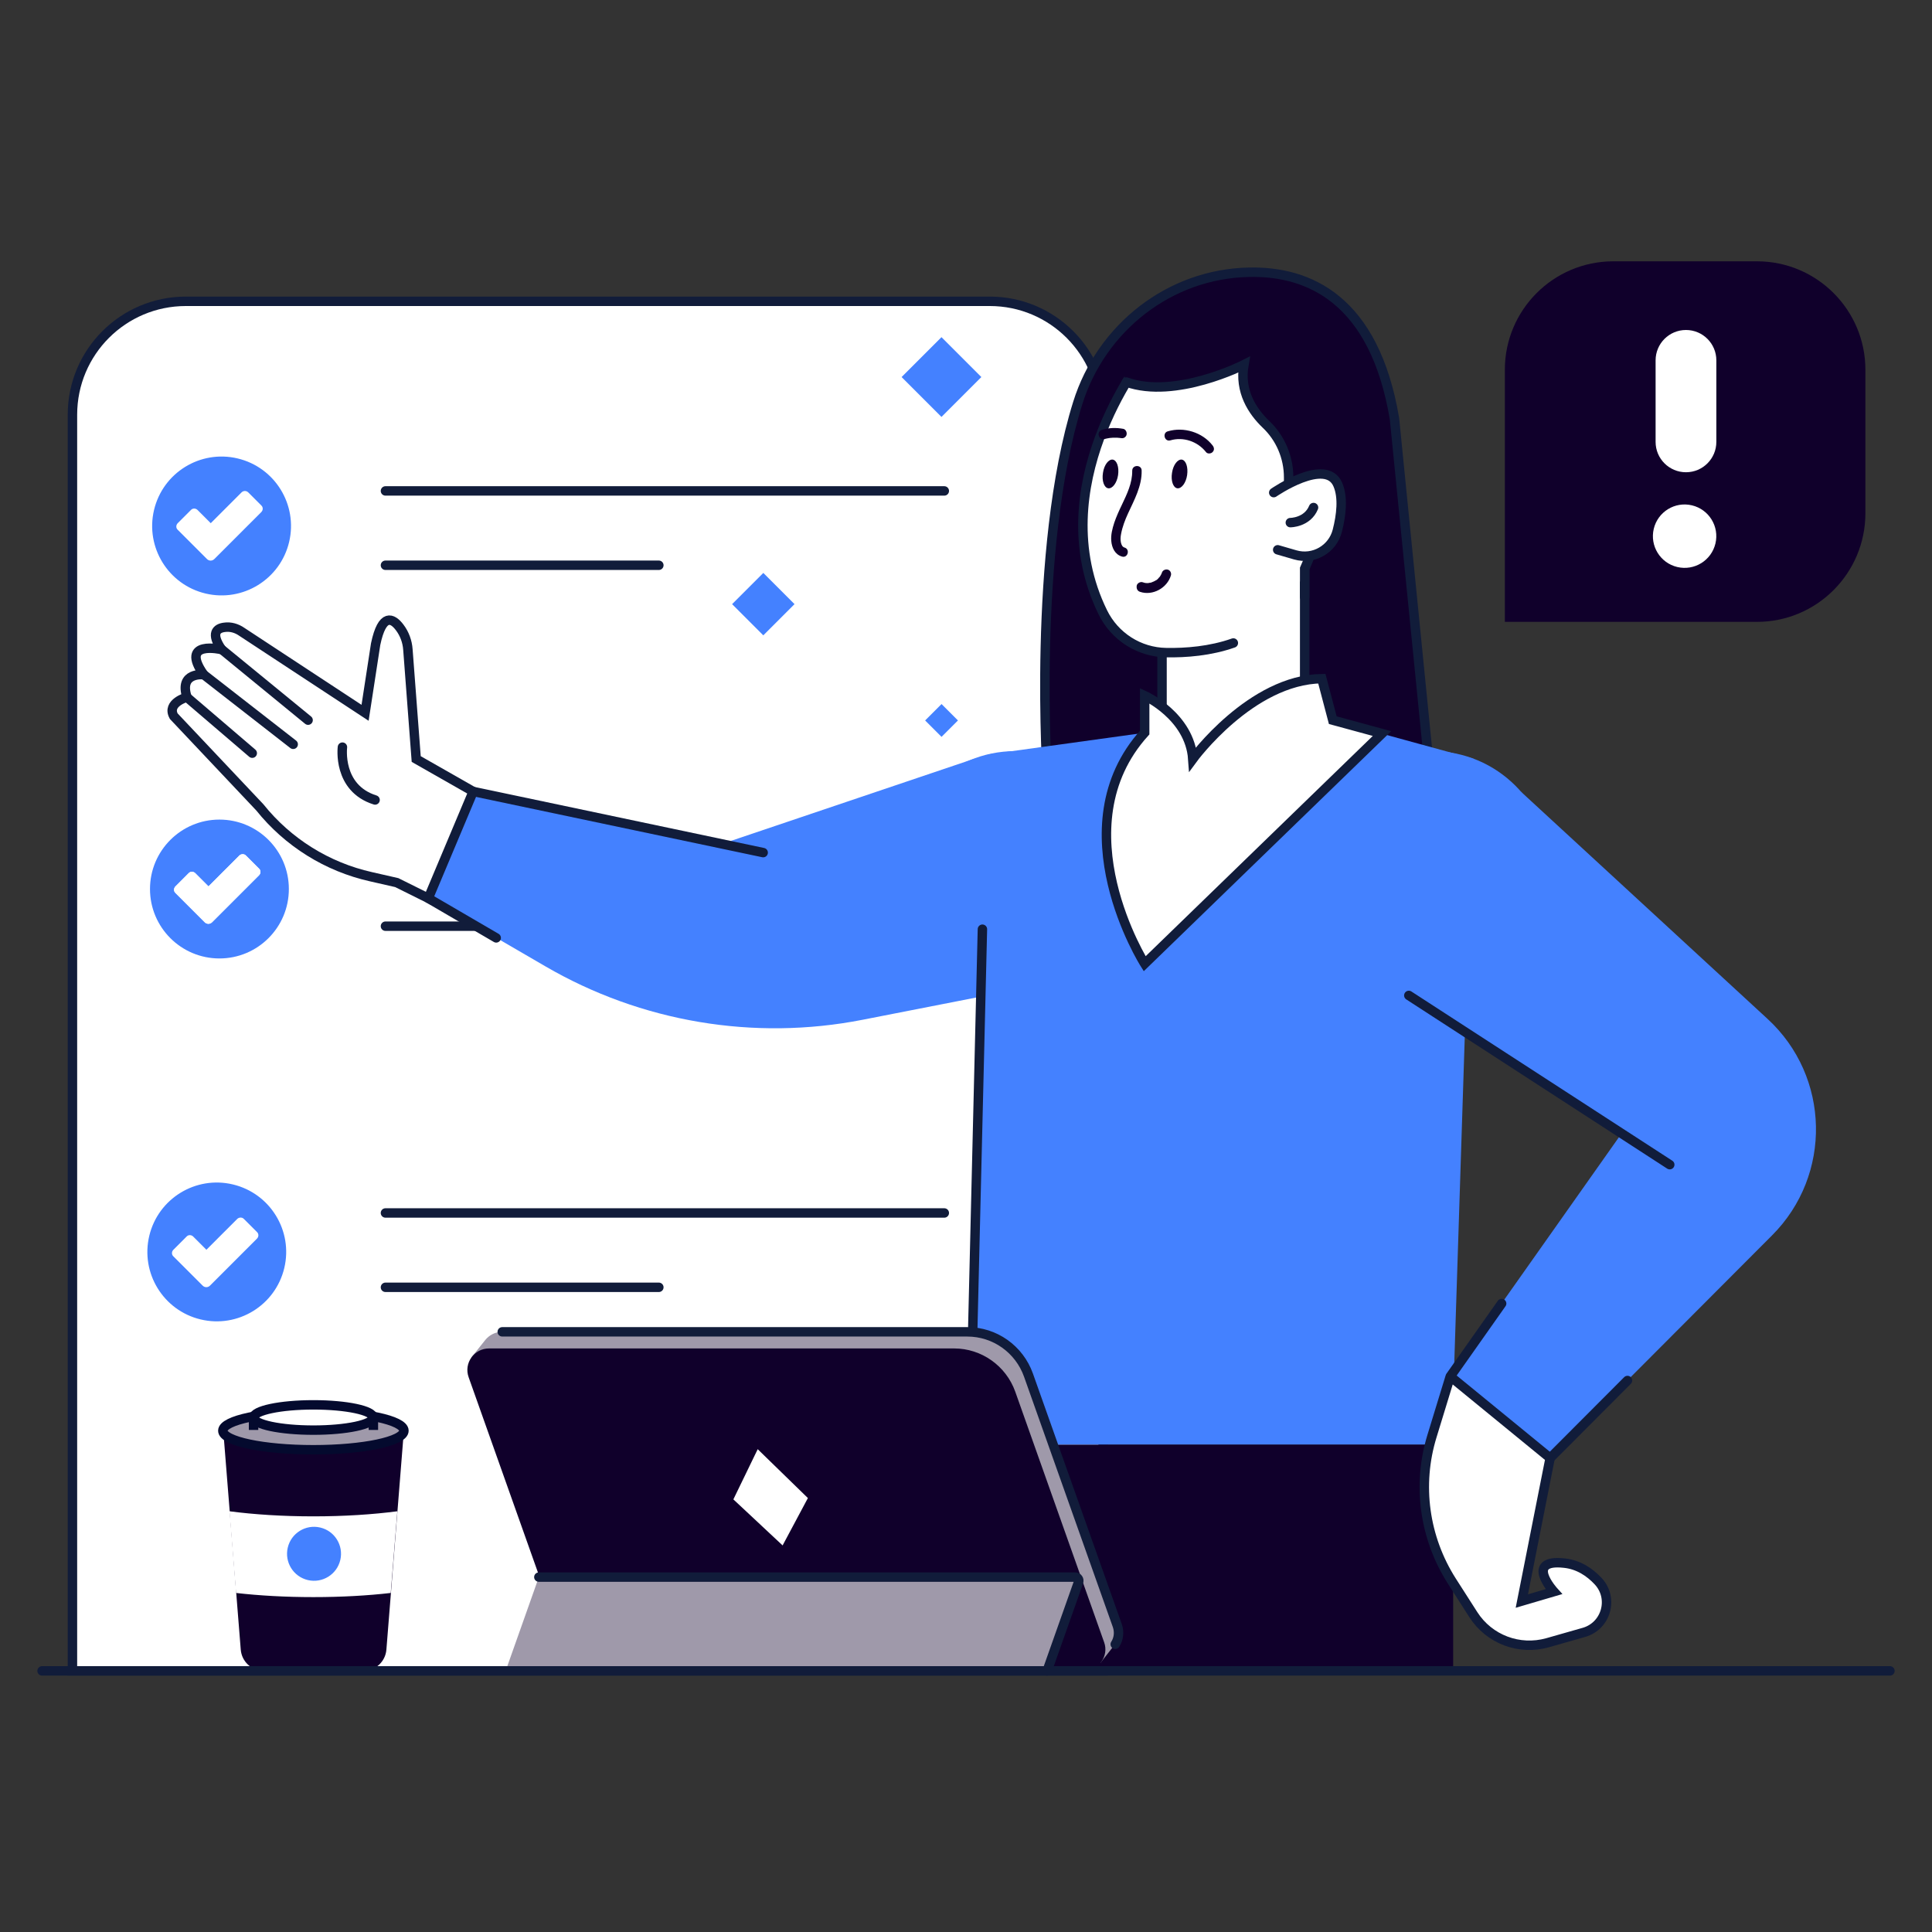 <?xml version="1.0" encoding="utf-8"?>
<svg xmlns="http://www.w3.org/2000/svg" id="Graphics" style="enable-background:new 0 0 1024 1024;" version="1.1" viewBox="0 0 1024 1024" x="0px" y="0px">
<rect x="0" y="0" width="1024" height="1024" fill="#333333" stroke="none"/>
<style type="text/css">
	.st0{fill:#FFFFFF;}
	.st1{fill:none;stroke:#111C3A;stroke-width:5;stroke-linecap:round;stroke-miterlimit:10;}
	.st2{fill:#4481FF;}
	.st3{fill:#10002B;}
	.st4{fill:#9F99AA;}
	.st5{fill:none;stroke:#040A2E;stroke-width:5;stroke-miterlimit:10;}
</style>
<g>
	<path class="st0" d="M584.7,885.6H38.4V219.8c0-33.2,26.9-60.1,60.1-60.1h426.1c33.2,0,60.1,26.9,60.1,60.1V885.6z"/>
	<line class="st1" x1="204.3" x2="500.5" y1="260.2" y2="260.2"/>
	<line class="st1" x1="204.3" x2="349.2" y1="299.6" y2="299.6"/>
	<line class="st1" x1="204.3" x2="500.5" y1="451.6" y2="451.6"/>
	<line class="st1" x1="204.3" x2="349.2" y1="490.9" y2="490.9"/>
	<line class="st1" x1="204.3" x2="500.5" y1="642.9" y2="642.9"/>
	<line class="st1" x1="204.3" x2="349.2" y1="682.3" y2="682.3"/>
	<path class="st1" d="M584.7,885.6H38.4V219.8c0-33.2,26.9-60.1,60.1-60.1h426.1c33.2,0,60.1,26.9,60.1,60.1V885.6z"/>
	
		<ellipse class="st2" cx="117.5" cy="278.7" rx="36.8" ry="36.8" transform="matrix(0.23 -0.973 0.973 0.23 -180.755 329.005)"/>
	<circle class="st2" cx="116.3" cy="471.2" r="36.8"/>
	
		<ellipse class="st2" cx="115.2" cy="663.8" rx="36.8" ry="36.8" transform="matrix(0.233 -0.972 0.972 0.233 -557.157 620.862)"/>
	
		<rect class="st2" height="12.3" transform="matrix(-0.707 -0.707 0.707 -0.707 581.901 1004.511)" width="12.3" x="492.8" y="375.6"/>
	
		<rect class="st2" height="23.4" transform="matrix(-0.707 -0.707 0.707 -0.707 464.243 832.497)" width="23.4" x="392.8" y="308.4"/>
	
		<rect class="st2" height="29.9" transform="matrix(-0.707 -0.707 0.707 -0.707 710.535 693.965)" width="29.9" x="484.1" y="184.9"/>
	<path class="st0" d="M128,261l-16.3,16.3l-7-7c-1-1-2.6-1-3.5,0l-7,7c-1,1-1,2.6,0,3.5l15.5,15.5c1.1,1.1,2.8,1.1,3.9,0l24.9-24.9&#xD;&#xA;		c1-1,1-2.6,0-3.5l-7-7C130.5,260,129,260,128,261z"/>
	<path class="st0" d="M126.8,453.5l-16.3,16.3l-7-7c-1-1-2.6-1-3.5,0l-7,7c-1,1-1,2.6,0,3.5l15.5,15.5c1.1,1.1,2.8,1.1,3.9,0&#xD;&#xA;		l24.9-24.9c1-1,1-2.6,0-3.5l-7-7C129.4,452.5,127.8,452.5,126.8,453.5z"/>
	<path class="st0" d="M126.8,453.5l-16.3,16.3l-7-7c-1-1-2.6-1-3.5,0l-7,7c-1,1-1,2.6,0,3.5l15.5,15.5c1.1,1.1,2.8,1.1,3.9,0&#xD;&#xA;		l24.9-24.9c1-1,1-2.6,0-3.5l-7-7C129.4,452.5,127.8,452.5,126.8,453.5z"/>
	<path class="st0" d="M125.7,646.1l-16.3,16.3l-7-7c-1-1-2.6-1-3.5,0l-7,7c-1,1-1,2.6,0,3.5l15.5,15.5c1.1,1.1,2.8,1.1,3.9,0&#xD;&#xA;		l24.9-24.9c1-1,1-2.6,0-3.5l-7-7C128.3,645.1,126.7,645.1,125.7,646.1z"/>
	<g>
		<path class="st3" d="M931.2,329.6H797.6V196c0-31.8,25.8-57.5,57.5-57.5h76.1c31.8,0,57.5,25.8,57.5,57.5V272&#xD;&#xA;			C988.7,303.8,963,329.6,931.2,329.6z"/>
		
			<ellipse class="st0" cx="893.2" cy="284.5" rx="16.8" ry="16.8" transform="matrix(0.231 -0.973 0.973 0.231 409.724 1087.545)"/>
		<path class="st0" d="M893.6,250.3L893.6,250.3c-8.9,0-16.1-7.2-16.1-16.1V191c0-8.9,7.2-16.1,16.1-16.1l0,0&#xD;&#xA;			c8.9,0,16.1,7.2,16.1,16.1v43.2C909.7,243.1,902.5,250.3,893.6,250.3z"/>
	</g>
	<g>
		<path class="st3" d="M555.2,413.3c0,0-8.4-121.4,16-199.6c12.5-40.1,48.8-68.6,90.8-69.4c31.9-0.7,66.5,14.5,77.1,77.6l19.7,197.6&#xD;&#xA;			L555.2,413.3z"/>
		<path class="st1" d="M555.2,413.3c0,0-8.4-121.4,16-199.6c12.5-40.1,48.8-68.6,90.8-69.4c31.9-0.7,66.5,14.5,77.1,77.6l19.7,197.6&#xD;&#xA;			L555.2,413.3z"/>
		<polygon class="st2" points="523.5,399.9 610.9,387.8 706.3,381.7 781.1,402.2 769.4,765.7 514.1,765.7"/>
		<rect class="st3" height="119.3" width="256.1" x="514.1" y="765.7"/>
		<circle class="st2" cx="758.9" cy="460.8" r="62.7"/>
		<circle class="st2" cx="538.2" cy="460.8" r="62.7"/>
		<path class="st2" d="M806,419.5L936.8,540c33.3,30.6,34.4,82.8,2.4,114.8l-117.7,118l-52.9-43.3L859.3,601l-133.8-87.1L806,419.5z"/>
		<path class="st0" d="M768.7,729.5l-9.7,31.6c-8,25.9-4.1,54,10.5,76.9l11.4,17.8c8.4,13.1,24.3,19.1,39.3,14.9l19.3-5.5&#xD;&#xA;			c11.9-3.4,16-18.2,7.5-27.2c-4.5-4.8-10.4-8.7-17.8-9.5c-21.5-2.4-5.6,15.1-5.6,15.1l-17,5l15-75.8L768.7,729.5z"/>
		<path class="st1" d="M768.4,730.4l-9.4,30.7c-8,25.9-4.1,54,10.5,76.9l11.4,17.8c8.4,13.1,24.3,19.1,39.3,14.9l19.3-5.5&#xD;&#xA;			c11.9-3.4,16-18.2,7.5-27.2c-4.5-4.8-10.4-8.7-17.8-9.5c-21.5-2.4-5.6,15.1-5.6,15.1l-17,5l15-75.8l-52.2-42.7&#xD;&#xA;			C769,729.8,768.5,730,768.4,730.4z"/>
		<path class="st2" d="M515.9,402.3l-131.5,44.4l-133.6-27.2L227,476.1l62.1,36.1c50.7,29.5,110.5,39.6,168.1,28.3l95.5-18.7&#xD;&#xA;			L515.9,402.3z"/>
		<path class="st0" d="M250.8,419.5l-30.2-17.2l-4.4-58c-0.3-4.3-1.8-8.4-4.4-11.8c-3.7-4.9-9.2-7.8-12.7,8.9l-5.6,36.4l-65.3-42.9&#xD;&#xA;			c-2.7-1.9-6-2.9-9.3-2.4c-4,0.5-7.4,3.1-1.4,11.8c0,0-22.7-5.4-9.5,13.3c0,0-13.3-1.6-8.9,11.9c0,0-10.9,3-7,10.1l45.6,48.3&#xD;&#xA;			c14.9,18.6,35.7,31.6,59,36.8l13.6,3.1l16.7,8.3L250.8,419.5z"/>
		<path class="st1" d="M250.8,419.5l-30.2-17.2l-4.4-58c-0.3-4.3-1.8-8.4-4.4-11.8c-3.7-4.9-9.2-7.8-12.7,8.9l-5.6,36.4l-65.3-42.9&#xD;&#xA;			c-2.7-1.9-6-2.9-9.3-2.4c-4,0.5-7.4,3.1-1.4,11.8c0,0-22.7-5.4-9.5,13.3c0,0-13.3-1.6-8.9,11.9c0,0-10.9,3-7,10.1l45.6,48.3&#xD;&#xA;			c14.9,18.6,35.7,31.6,59,36.8l13.6,3.1l16.7,8.3L250.8,419.5z"/>
		<line class="st1" x1="117.5" x2="163.3" y1="344.2" y2="381.7"/>
		<line class="st1" x1="107.9" x2="155.4" y1="357.5" y2="394.5"/>
		<line class="st1" x1="99" x2="133.7" y1="369.5" y2="399.2"/>
		<path class="st1" d="M181.5,396c0,0-2.8,21.7,17.3,28"/>
		<rect class="st0" height="119" width="75.6" x="615.9" y="294.8"/>
		<rect class="st1" height="119" width="75.6" x="615.9" y="294.8"/>
		<path class="st0" d="M606.7,368.7c0,0,23.9,10.9,25.5,33.6c0,0,30.8-42.1,68.4-42.6l5.8,22l26.1,7.1l-125.8,122&#xD;&#xA;			c0,0-45.6-72.2,0-122.5L606.7,368.7z"/>
		<path class="st1" d="M606.7,368.7c0,0,23.9,10.9,25.5,33.6c0,0,30.8-42.1,68.4-42.6l5.8,22l26.1,7.1l-125.8,122&#xD;&#xA;			c0,0-45.6-72.2,0-122.5L606.7,368.7z"/>
		<path class="st0" d="M605.6,189.8c0,0-53.8,68-21.1,134.7c6.3,12.9,19.3,21.2,33.6,21.4c10.5,0.2,23.4-0.8,35.6-5.1&#xD;&#xA;			c16.3-5.7,31.4-17.2,37.8-39.4c0,0,41.9-91.7-3.7-111.4C642.2,170.4,605.6,189.8,605.6,189.8z"/>
		<path class="st1" d="M653.7,340.8c-12.2,4.3-25.2,5.3-35.6,5.1c-14.3-0.2-27.3-8.5-33.6-21.4c-32.7-66.7,21.1-134.7,21.1-134.7&#xD;&#xA;			s36.6-19.4,82.2,0.2c45.6,19.6,3.7,111.4,3.7,111.4v15"/>
		<path class="st3" d="M659.4,193.2c0,0-36.3,18.5-62.3,9.2c0,0-11.7-20.9,26-32c37.7-11.1,82.2,4.8,82.2,4.8s31.3,82.2,15.4,101.3&#xD;&#xA;			c-15.9,19.1-24.4,9.5-24.4,9.5L683,259.5V253c0-10.6-4.3-20.8-12-28.1C664,218.1,656.9,207.4,659.4,193.2z"/>
		<path class="st1" d="M696.3,286L683,259.5V253c0-10.6-4.3-20.8-12-28.1c-7.1-6.8-14.2-17.4-11.7-31.6c0,0-36.3,18.5-62.3,9.2"/>
		<path class="st0" d="M675.1,261.1c0,0,27.7-19.1,34-4.2c2.9,6.8,1.8,16.2-0.3,24.4c-2.5,9.8-12.6,15.6-22.3,12.8l-9.3-2.7&#xD;&#xA;			L675.1,261.1z"/>
		<path class="st1" d="M675.1,261.1c0,0,27.7-19.1,34-4.2c2.9,6.8,1.8,16.2-0.3,24.4c-2.5,9.8-12.6,15.6-22.3,12.8l-9.3-2.7"/>
		<path class="st1" d="M683.9,277c0,0,9,0,12.3-8"/>
		<line class="st1" x1="514.1" x2="520.7" y1="765.7" y2="492.5"/>
		<line class="st1" x1="746.7" x2="885" y1="527.6" y2="617.3"/>
		<path class="st3" d="M592.6,251.8c-0.6,4.2-3,7.3-5.2,7c-2.2-0.3-3.5-4-2.8-8.2c0.6-4.2,3-7.3,5.2-7&#xD;&#xA;			C592,244,593.2,247.6,592.6,251.8z"/>
		<path class="st3" d="M629.2,251.8c-0.6,4.2-3,7.3-5.2,7c-2.2-0.3-3.5-4-2.8-8.2c0.6-4.2,3-7.3,5.2-7&#xD;&#xA;			C628.6,244,629.8,247.6,629.2,251.8z"/>
		<g>
			<g>
				<path class="st3" d="M600.1,249.5c0.1,6.5-2.8,12.4-5.5,18.1c-1.5,3.1-2.9,6.2-4,9.4c-1,3.1-1.9,6.5-1.6,9.7&#xD;&#xA;					c0.3,3.6,1.9,7.2,5.7,8.3c3.1,0.9,4.4-3.9,1.3-4.8c-1.1-0.3-1.6-1.4-1.9-2.7c-0.3-1.4-0.2-3,0.1-4.5c0.7-3.8,2.1-7.4,3.7-10.9&#xD;&#xA;					c3.3-7.2,7.4-14.5,7.2-22.7C605.1,246.2,600.1,246.2,600.1,249.5L600.1,249.5z"/>
			</g>
		</g>
		<g>
			<g>
				<path class="st3" d="M604.3,313.7c6.6,2.2,14.3-2,16.3-8.7c0.4-1.3-0.4-2.8-1.7-3.1c-1.3-0.3-2.7,0.4-3.1,1.7&#xD;&#xA;					c0,0.2-0.1,0.3-0.2,0.5c-0.1,0.2-0.1,0.6,0,0c-0.1,0.3-0.3,0.6-0.4,0.8c-0.2,0.3-0.3,0.5-0.5,0.8c0,0-0.1,0.1-0.1,0.1&#xD;&#xA;					c-0.2,0.2-0.1,0.2,0.1-0.1c0,0.1-0.2,0.2-0.3,0.3c-0.4,0.5-0.9,1.1-1.4,1.4c0.2-0.1,0.3-0.2,0,0c-0.1,0.1-0.2,0.2-0.4,0.2&#xD;&#xA;					c-0.3,0.2-0.6,0.4-0.9,0.5c-0.1,0.1-0.3,0.1-0.4,0.2c-0.1,0-0.6,0.2-0.3,0.1s-0.1,0-0.2,0.1c-0.2,0.1-0.3,0.1-0.5,0.2&#xD;&#xA;					c-0.3,0.1-0.6,0.2-0.9,0.2c-0.2,0-0.3,0-0.5,0.1c-0.3,0.1,0.5,0,0.1,0c-0.6,0.1-1.3,0.1-1.9,0c-0.6-0.1-0.1,0.1,0,0&#xD;&#xA;					c0,0-0.5-0.1-0.5-0.1c-0.3-0.1-0.7-0.2-1-0.3c-1.2-0.4-2.8,0.5-3.1,1.7C602.2,312,602.9,313.3,604.3,313.7L604.3,313.7z"/>
			</g>
		</g>
		<g>
			<g>
				<path class="st3" d="M620.3,233.4c6.8-2,14.4,0.5,18.9,6.2c0.8,1.1,2.7,0.9,3.5,0c1.1-1.1,0.8-2.5,0-3.5&#xD;&#xA;					c-5.4-7-15.3-10-23.7-7.5C615.9,229.4,617.2,234.3,620.3,233.4L620.3,233.4z"/>
			</g>
		</g>
		<g>
			<g>
				<path class="st3" d="M585.4,232.7c0.8-0.2,1.6-0.4,2.4-0.5c0.2,0,0.4-0.1,0.6-0.1c-0.7,0,0,0,0.2,0c0.4,0,0.8-0.1,1.2-0.1&#xD;&#xA;					c0.8,0,1.6,0,2.4,0c0.4,0,0.7,0.1,1.1,0.1c0.6,0.1-0.5-0.1,0.1,0c0.2,0,0.5,0.1,0.7,0.1c0.7,0.1,1.3,0.1,1.9-0.3&#xD;&#xA;					c0.5-0.3,1-0.9,1.1-1.5c0.3-1.2-0.4-2.8-1.7-3.1c-3.8-0.7-7.6-0.6-11.3,0.5c-1.3,0.4-2.2,1.8-1.7,3.1&#xD;&#xA;					C582.7,232.3,584,233.1,585.4,232.7L585.4,232.7z"/>
			</g>
		</g>
		<line class="st1" x1="250.8" x2="404.5" y1="419.5" y2="451.9"/>
		<line class="st1" x1="227" x2="263" y1="476.1" y2="497.1"/>
		<line class="st1" x1="768.7" x2="795.9" y1="729.5" y2="690.9"/>
		<line class="st1" x1="821.6" x2="862.6" y1="772.8" y2="731.7"/>
	</g>
	<g>
		<path class="st4" d="M591.1,871.5c1.8-2.8,2.3-6.4,1.1-9.9l-47.1-132.8c-4.9-13.7-17.8-22.9-32.4-22.9H266.2&#xD;&#xA;			c-3.7,0-6.8,1.7-8.9,4.2l0,0l-7.5,9.4l6.4,4.1L302.4,854c4.9,13.7,17.8,22.9,32.4,22.9h233.3l0.2,4.4h15l6.2-7.9&#xD;&#xA;			c0.5-0.6,1-1.2,1.4-1.8L591.1,871.5L591.1,871.5z"/>
		<path class="st1" d="M591.1,871.5c1.8-2.8,2.3-6.4,1.1-9.9l-47.1-132.8c-4.9-13.7-17.8-22.9-32.4-22.9H266.2"/>
		<path class="st3" d="M574.4,885.6H327.9c-14.5,0-27.5-9.2-32.4-22.9L248.4,730c-2.7-7.5,2.9-15.3,10.8-15.3h246.5&#xD;&#xA;			c14.5,0,27.5,9.2,32.4,22.9l47.1,132.8C587.9,877.7,582.3,885.6,574.4,885.6z"/>
		<polygon class="st4" points="268,885.6 555,885.6 572.6,835.9 285.6,835.9"/>
		<path class="st1" d="M555,885.6l16.7-47.2c0.4-1.2-0.5-2.5-1.8-2.5H285.6"/>
		<polygon class="st0" points="428.2,794 414.8,819.1 388.7,794.7 401.6,768.1"/>
	</g>
	<g>
		<path class="st3" d="M214.1,757.9l-9.3,116.4c-0.5,6.4-5.8,11.3-12.2,11.3h-52.8c-6.4,0-11.7-4.9-12.2-11.3l-9.3-116.4H214.1z"/>
		<ellipse class="st4" cx="166.1" cy="758.3" rx="48" ry="10.1"/>
		<ellipse class="st5" cx="166.1" cy="758.3" rx="48" ry="10.1"/>
		<ellipse class="st0" cx="166.1" cy="751.3" rx="31.7" ry="6.7"/>
		<ellipse class="st5" cx="166.1" cy="751.3" rx="31.7" ry="6.7"/>
		<line class="st5" x1="197.9" x2="197.9" y1="751.3" y2="757.9"/>
		<line class="st5" x1="134.4" x2="134.4" y1="751.3" y2="757.9"/>
		<path class="st0" d="M125.1,844.3c12.2,1.4,26.1,2.2,41,2.2c14.9,0,28.9-0.8,41-2.2l3.5-43.3c-12.9,1.7-28.2,2.7-44.5,2.7&#xD;&#xA;			s-31.6-1-44.5-2.7L125.1,844.3z"/>
		
			<ellipse class="st2" cx="166.1" cy="823.9" rx="14.3" ry="14.3" transform="matrix(0.228 -0.974 0.974 0.228 -673.906 797.476)"/>
	</g>
	<line class="st1" x1="22.3" x2="1001.7" y1="885.6" y2="885.6"/>
</g>
</svg>